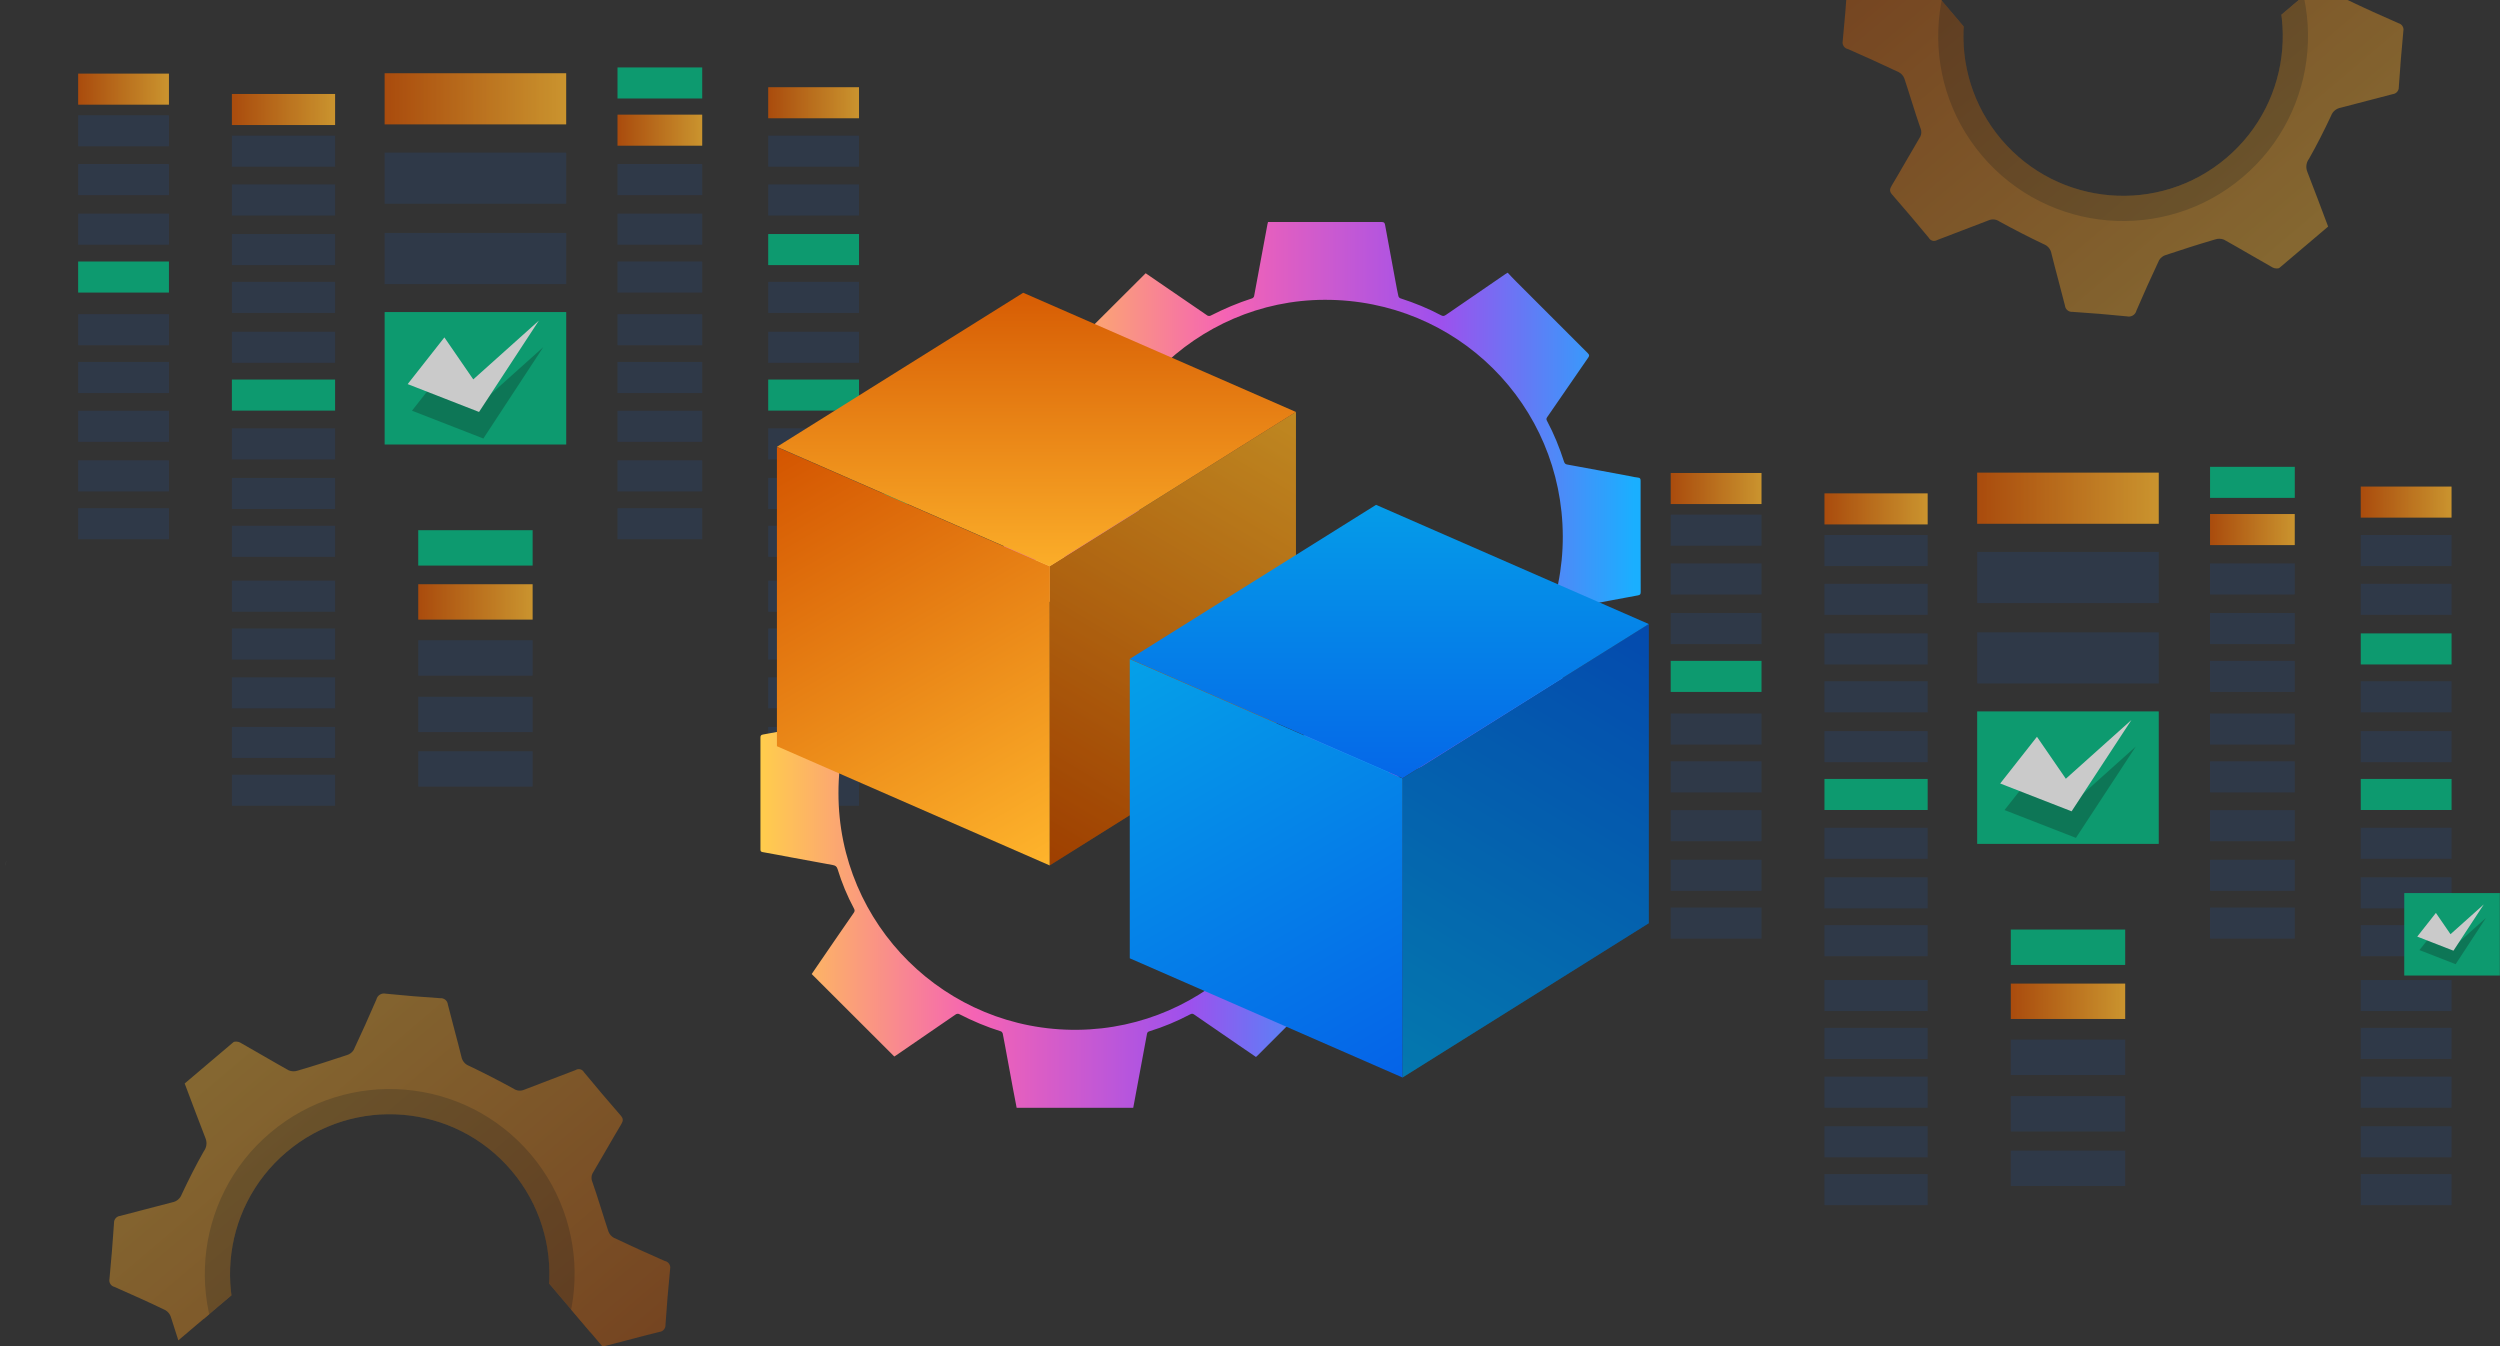 <?xml version="1.0" encoding="UTF-8"?>
<svg id="Layer_1" data-name="Layer 1" xmlns="http://www.w3.org/2000/svg" xmlns:xlink="http://www.w3.org/1999/xlink" viewBox="0 0 780 420">
  <rect x="0" y="0" width="780" height="420" fill="#333333" stroke="none"/>
  <defs>
    <style>
      .cls-1 {
        fill: none;
      }

      .cls-2 {
        fill: url(#linear-gradient);
      }

      .cls-3 {
        clip-path: url(#clippath);
      }

      .cls-4 {
        fill: #00be84;
      }

      .cls-5 {
        fill: #fff;
      }

      .cls-6 {
        fill: #1860d3;
      }

      .cls-7 {
        clip-path: url(#clippath-1);
      }

      .cls-8 {
        clip-path: url(#clippath-3);
      }

      .cls-9 {
        clip-path: url(#clippath-2);
      }

      .cls-10 {
        fill: url(#linear-gradient-8);
      }

      .cls-11 {
        fill: url(#linear-gradient-9);
      }

      .cls-12 {
        fill: url(#linear-gradient-3);
      }

      .cls-13 {
        fill: url(#linear-gradient-4);
      }

      .cls-14 {
        fill: url(#linear-gradient-2);
      }

      .cls-15 {
        fill: url(#linear-gradient-6);
      }

      .cls-16 {
        fill: url(#linear-gradient-7);
      }

      .cls-17 {
        fill: url(#linear-gradient-5);
      }

      .cls-18, .cls-19 {
        opacity: .25;
      }

      .cls-20 {
        opacity: .4;
      }

      .cls-21 {
        opacity: .55;
      }

      .cls-22 {
        opacity: .74;
      }

      .cls-23 {
        fill: url(#linear-gradient-14);
      }

      .cls-24 {
        fill: url(#linear-gradient-18);
      }

      .cls-25 {
        fill: url(#linear-gradient-22);
      }

      .cls-26 {
        fill: url(#linear-gradient-20);
      }

      .cls-27 {
        fill: url(#linear-gradient-21);
      }

      .cls-28 {
        fill: url(#linear-gradient-23);
      }

      .cls-29 {
        fill: url(#linear-gradient-15);
      }

      .cls-30 {
        fill: url(#linear-gradient-19);
      }

      .cls-31 {
        fill: url(#linear-gradient-16);
      }

      .cls-32 {
        fill: url(#linear-gradient-17);
      }

      .cls-33 {
        fill: url(#linear-gradient-13);
      }

      .cls-34 {
        fill: url(#linear-gradient-12);
      }

      .cls-35 {
        fill: url(#linear-gradient-10);
      }

      .cls-36 {
        fill: url(#linear-gradient-11);
      }

      .cls-37 {
        fill: url(#linear-gradient-24);
      }

      .cls-38 {
        fill: url(#linear-gradient-26);
      }

      .cls-39 {
        fill: url(#linear-gradient-25);
      }

      .cls-40 {
        opacity: .18;
      }

      .cls-40, .cls-19 {
        isolation: isolate;
      }
    </style>
    <linearGradient id="linear-gradient" x1="2.01" y1="-1832.65" x2="1.53" y2="-1832.16" gradientTransform="translate(0 -1563.06) scale(1 -1)" gradientUnits="userSpaceOnUse">
      <stop offset="0" stop-color="#05a1e8"/>
      <stop offset="1" stop-color="#0562e8"/>
    </linearGradient>
    <linearGradient id="linear-gradient-2" x1="2.01" y1="-1832.65" x2="1.53" y2="-1832.16" gradientTransform="translate(0 -1563.06) scale(1 -1)" gradientUnits="userSpaceOnUse">
      <stop offset="0" stop-color="#d35400"/>
      <stop offset="1" stop-color="#ffb62d"/>
    </linearGradient>
    <linearGradient id="linear-gradient-3" x1="120" y1="30.83" x2="176.66" y2="30.83" gradientUnits="userSpaceOnUse">
      <stop offset="0" stop-color="#d35400"/>
      <stop offset="1" stop-color="#ffb62d"/>
    </linearGradient>
    <linearGradient id="linear-gradient-4" x1="192.66" y1="40.62" x2="219.09" y2="40.62" xlink:href="#linear-gradient-3"/>
    <linearGradient id="linear-gradient-5" x1="239.68" y1="32.06" x2="268" y2="32.06" xlink:href="#linear-gradient-3"/>
    <linearGradient id="linear-gradient-6" x1="130.49" y1="187.8" x2="166.18" y2="187.8" xlink:href="#linear-gradient-3"/>
    <linearGradient id="linear-gradient-7" x1="24.38" y1="27.81" x2="52.71" y2="27.81" xlink:href="#linear-gradient-3"/>
    <linearGradient id="linear-gradient-8" x1="72.35" y1="34.17" x2="104.55" y2="34.17" xlink:href="#linear-gradient-3"/>
    <linearGradient id="linear-gradient-9" x1="616.88" y1="155.44" x2="673.53" y2="155.44" xlink:href="#linear-gradient-3"/>
    <linearGradient id="linear-gradient-10" x1="689.53" y1="165.22" x2="715.97" y2="165.22" xlink:href="#linear-gradient-3"/>
    <linearGradient id="linear-gradient-11" x1="736.55" y1="156.66" x2="764.88" y2="156.66" xlink:href="#linear-gradient-3"/>
    <linearGradient id="linear-gradient-12" x1="627.37" y1="312.4" x2="663.05" y2="312.4" xlink:href="#linear-gradient-3"/>
    <linearGradient id="linear-gradient-13" x1="521.26" y1="152.42" x2="549.59" y2="152.42" xlink:href="#linear-gradient-3"/>
    <linearGradient id="linear-gradient-14" x1="569.23" y1="158.77" x2="601.42" y2="158.77" xlink:href="#linear-gradient-3"/>
    <linearGradient id="linear-gradient-15" x1="315.73" y1="-1730.41" x2="511.91" y2="-1730.41" gradientTransform="translate(0 -1563.06) scale(1 -1)" gradientUnits="userSpaceOnUse">
      <stop offset="0" stop-color="#ffcd4c"/>
      <stop offset=".34" stop-color="#f563b4"/>
      <stop offset=".68" stop-color="#9e50ed"/>
      <stop offset=".99" stop-color="#1aafff"/>
    </linearGradient>
    <linearGradient id="linear-gradient-16" x1="237.27" y1="-1810.55" x2="433.46" y2="-1810.55" xlink:href="#linear-gradient-15"/>
    <linearGradient id="linear-gradient-17" x1="324.53" y1="-1831.73" x2="408.09" y2="-1691.63" gradientTransform="translate(0 -1563.06) scale(1 -1)" gradientUnits="userSpaceOnUse">
      <stop offset="0" stop-color="#d35400"/>
      <stop offset="1" stop-color="#ffb62d"/>
    </linearGradient>
    <linearGradient id="linear-gradient-18" x1="245.37" y1="-1699.29" x2="325.02" y2="-1837.2" xlink:href="#linear-gradient-17"/>
    <linearGradient id="linear-gradient-19" x1="323.37" y1="-1645.75" x2="323.37" y2="-1748.81" xlink:href="#linear-gradient-17"/>
    <linearGradient id="linear-gradient-20" x1="434.6" y1="-1897.9" x2="518.19" y2="-1757.8" gradientTransform="translate(0 -1563.06) scale(1 -1)" gradientUnits="userSpaceOnUse">
      <stop offset="0" stop-color="#05a1e8"/>
      <stop offset="1" stop-color="#0562e8"/>
    </linearGradient>
    <linearGradient id="linear-gradient-21" x1="355.46" y1="-1765.46" x2="435.11" y2="-1903.37" xlink:href="#linear-gradient-20"/>
    <linearGradient id="linear-gradient-22" x1="433.46" y1="-1711.92" x2="433.46" y2="-1814.98" xlink:href="#linear-gradient-20"/>
    <clipPath id="clippath">
      <rect class="cls-1" x="11.92" y="291.91" width="209.66" height="128.65"/>
    </clipPath>
    <clipPath id="clippath-1">
      <polygon class="cls-1" points="202.25 436.95 131.67 353.71 37.94 433.21 -6.14 381.23 131.12 264.83 245.77 400.04 202.25 436.95"/>
    </clipPath>
    <linearGradient id="linear-gradient-23" x1="-39.41" y1="416.04" x2="110.57" y2="416.04" gradientTransform="translate(461.94 155.52) rotate(-130.3) scale(1 -1)" xlink:href="#linear-gradient-3"/>
    <linearGradient id="linear-gradient-24" x1="-51.27" y1="416.06" x2="122.53" y2="416.06" gradientTransform="translate(461.94 155.52) rotate(-130.3) scale(1 -1)" xlink:href="#linear-gradient-3"/>
    <clipPath id="clippath-2">
      <rect class="cls-1" x="562.42" y="-11.83" width="209.66" height="128.65" transform="translate(1334.51 104.99) rotate(180)"/>
    </clipPath>
    <clipPath id="clippath-3">
      <polygon class="cls-1" points="581.74 -28.21 652.32 55.02 746.06 -24.47 790.14 27.5 652.88 143.9 538.22 8.69 581.74 -28.21"/>
    </clipPath>
    <linearGradient id="linear-gradient-25" x1="-117.8" y1="-147.55" x2="32.18" y2="-147.55" gradientTransform="translate(802.61 -51.51) rotate(49.7) scale(1 -1)" xlink:href="#linear-gradient-3"/>
    <linearGradient id="linear-gradient-26" x1="-129.67" y1="-147.52" x2="44.13" y2="-147.52" gradientTransform="translate(802.61 -51.51) rotate(49.7) scale(1 -1)" xlink:href="#linear-gradient-3"/>
  </defs>
  <g class="cls-21">
    <polygon class="cls-2" points="1.97 268.65 1.98 268.65 1.57 270.03 1.55 270.03 1.97 268.65"/>
    <polygon class="cls-14" points="1.98 268.65 1.57 270.03 1.55 270.03 1.97 268.65 1.98 268.65"/>
  </g>
  <g class="cls-22">
    <g>
      <g>
        <g class="cls-40">
          <rect class="cls-6" x="120.01" y="47.61" width="56.65" height="15.96"/>
          <rect class="cls-6" x="120.01" y="72.68" width="56.65" height="15.96"/>
          <g>
            <rect class="cls-6" x="192.66" y="51.19" width="26.43" height="9.69"/>
            <rect class="cls-6" x="192.66" y="66.66" width="26.43" height="9.69"/>
            <rect class="cls-6" x="192.66" y="81.59" width="26.43" height="9.69"/>
          </g>
          <g>
            <rect class="cls-6" x="192.66" y="98.02" width="26.43" height="9.69"/>
            <rect class="cls-6" x="192.66" y="112.93" width="26.43" height="9.69"/>
            <rect class="cls-6" x="192.66" y="128.16" width="26.43" height="9.69"/>
            <rect class="cls-6" x="192.66" y="143.63" width="26.43" height="9.69"/>
            <rect class="cls-6" x="192.66" y="158.56" width="26.43" height="9.69"/>
          </g>
          <g>
            <rect class="cls-6" x="239.68" y="42.32" width="28.33" height="9.69"/>
            <rect class="cls-6" x="239.68" y="57.55" width="28.33" height="9.69"/>
            <rect class="cls-6" x="239.68" y="87.94" width="28.33" height="9.69"/>
          </g>
          <g>
            <rect class="cls-6" x="239.68" y="103.51" width="28.33" height="9.69"/>
            <rect class="cls-6" x="239.68" y="133.65" width="28.33" height="9.69"/>
            <rect class="cls-6" x="239.68" y="149.12" width="28.33" height="9.69"/>
            <rect class="cls-6" x="239.68" y="164.05" width="28.33" height="9.69"/>
          </g>
          <g>
            <rect class="cls-6" x="239.68" y="181.17" width="28.33" height="9.69"/>
            <rect class="cls-6" x="239.68" y="196.09" width="28.33" height="9.69"/>
            <rect class="cls-6" x="239.68" y="211.32" width="28.33" height="9.69"/>
            <rect class="cls-6" x="239.68" y="226.79" width="28.33" height="9.69"/>
            <rect class="cls-6" x="239.68" y="241.71" width="28.33" height="9.69"/>
          </g>
          <rect class="cls-6" x="130.49" y="199.76" width="35.69" height="11.04"/>
          <rect class="cls-6" x="130.49" y="217.38" width="35.69" height="11.04"/>
          <rect class="cls-6" x="130.49" y="234.39" width="35.69" height="11.04"/>
          <g>
            <rect class="cls-6" x="24.38" y="35.96" width="28.33" height="9.69"/>
            <rect class="cls-6" x="24.38" y="51.19" width="28.33" height="9.69"/>
            <rect class="cls-6" x="24.38" y="66.66" width="28.33" height="9.69"/>
          </g>
          <g>
            <rect class="cls-6" x="24.38" y="98.02" width="28.33" height="9.69"/>
            <rect class="cls-6" x="24.38" y="112.93" width="28.33" height="9.69"/>
            <rect class="cls-6" x="24.38" y="128.16" width="28.33" height="9.69"/>
            <rect class="cls-6" x="24.38" y="143.63" width="28.33" height="9.69"/>
            <rect class="cls-6" x="24.38" y="158.56" width="28.33" height="9.69"/>
          </g>
          <g>
            <rect class="cls-6" x="72.35" y="42.32" width="32.2" height="9.69"/>
            <rect class="cls-6" x="72.35" y="57.55" width="32.2" height="9.69"/>
            <rect class="cls-6" x="72.35" y="73.02" width="32.2" height="9.69"/>
            <rect class="cls-6" x="72.35" y="87.94" width="32.2" height="9.69"/>
          </g>
          <g>
            <rect class="cls-6" x="72.35" y="103.51" width="32.2" height="9.69"/>
            <rect class="cls-6" x="72.35" y="133.65" width="32.2" height="9.69"/>
            <rect class="cls-6" x="72.35" y="149.12" width="32.2" height="9.69"/>
            <rect class="cls-6" x="72.35" y="164.05" width="32.2" height="9.69"/>
          </g>
          <g>
            <rect class="cls-6" x="72.35" y="181.17" width="32.2" height="9.69"/>
            <rect class="cls-6" x="72.35" y="196.09" width="32.2" height="9.69"/>
            <rect class="cls-6" x="72.35" y="211.32" width="32.2" height="9.69"/>
            <rect class="cls-6" x="72.35" y="226.79" width="32.2" height="9.69"/>
            <rect class="cls-6" x="72.35" y="241.71" width="32.2" height="9.69"/>
          </g>
        </g>
        <rect class="cls-4" x="120.01" y="97.36" width="56.65" height="41.33"/>
        <rect class="cls-4" x="192.66" y="21.04" width="26.43" height="9.69"/>
        <rect class="cls-4" x="239.68" y="73.02" width="28.33" height="9.69"/>
        <rect class="cls-4" x="239.68" y="118.42" width="28.33" height="9.69"/>
        <rect class="cls-4" x="130.49" y="165.42" width="35.69" height="11.04"/>
        <rect class="cls-4" x="24.38" y="81.59" width="28.33" height="9.69"/>
        <rect class="cls-4" x="72.35" y="118.42" width="32.2" height="9.69"/>
      </g>
      <g>
        <rect class="cls-12" x="120" y="22.85" width="56.65" height="15.96"/>
        <rect class="cls-13" x="192.66" y="35.77" width="26.43" height="9.69"/>
        <rect class="cls-17" x="239.68" y="27.21" width="28.33" height="9.69"/>
        <rect class="cls-15" x="130.49" y="182.28" width="35.69" height="11.04"/>
        <rect class="cls-16" x="24.38" y="22.97" width="28.33" height="9.69"/>
        <rect class="cls-10" x="72.35" y="29.32" width="32.2" height="9.69"/>
      </g>
    </g>
    <polygon class="cls-18" points="140 113.56 128.54 128.14 150.81 136.82 169.49 108.32 149.01 126.67 140 113.56"/>
    <polygon class="cls-5" points="138.65 105.27 127.19 119.84 149.46 128.53 168.13 100.03 147.66 118.37 138.65 105.27"/>
    <rect class="cls-4" x="253.26" y="154.03" width="29.82" height="25.73"/>
    <polygon class="cls-18" points="263.81 164.43 257.99 171.82 269.28 176.22 278.75 161.78 268.37 171.08 263.81 164.43"/>
    <polygon class="cls-5" points="263.12 160.23 257.31 167.62 268.6 172.02 278.06 157.57 267.69 166.87 263.12 160.23"/>
  </g>
  <g class="cls-22">
    <g>
      <g>
        <g class="cls-40">
          <rect class="cls-6" x="616.88" y="172.21" width="56.65" height="15.96"/>
          <rect class="cls-6" x="616.88" y="197.28" width="56.65" height="15.96"/>
          <g>
            <rect class="cls-6" x="689.54" y="175.79" width="26.43" height="9.69"/>
            <rect class="cls-6" x="689.54" y="191.26" width="26.43" height="9.69"/>
            <rect class="cls-6" x="689.54" y="206.19" width="26.43" height="9.69"/>
          </g>
          <g>
            <rect class="cls-6" x="689.54" y="222.62" width="26.43" height="9.69"/>
            <rect class="cls-6" x="689.54" y="237.54" width="26.43" height="9.69"/>
            <rect class="cls-6" x="689.54" y="252.77" width="26.43" height="9.69"/>
            <rect class="cls-6" x="689.54" y="268.24" width="26.43" height="9.69"/>
            <rect class="cls-6" x="689.54" y="283.16" width="26.43" height="9.69"/>
          </g>
          <g>
            <rect class="cls-6" x="736.56" y="166.92" width="28.33" height="9.69"/>
            <rect class="cls-6" x="736.56" y="182.15" width="28.33" height="9.69"/>
            <rect class="cls-6" x="736.56" y="212.55" width="28.33" height="9.69"/>
          </g>
          <g>
            <rect class="cls-6" x="736.56" y="228.11" width="28.33" height="9.69"/>
            <rect class="cls-6" x="736.56" y="258.26" width="28.33" height="9.69"/>
            <rect class="cls-6" x="736.56" y="273.73" width="28.33" height="9.69"/>
            <rect class="cls-6" x="736.56" y="288.65" width="28.33" height="9.69"/>
          </g>
          <g>
            <rect class="cls-6" x="736.56" y="305.77" width="28.33" height="9.69"/>
            <rect class="cls-6" x="736.56" y="320.69" width="28.33" height="9.69"/>
            <rect class="cls-6" x="736.56" y="335.92" width="28.33" height="9.69"/>
            <rect class="cls-6" x="736.56" y="351.39" width="28.33" height="9.69"/>
            <rect class="cls-6" x="736.56" y="366.32" width="28.33" height="9.69"/>
          </g>
          <rect class="cls-6" x="627.37" y="324.36" width="35.69" height="11.04"/>
          <rect class="cls-6" x="627.37" y="341.99" width="35.69" height="11.04"/>
          <rect class="cls-6" x="627.37" y="358.99" width="35.69" height="11.04"/>
          <g>
            <rect class="cls-6" x="521.26" y="160.57" width="28.33" height="9.69"/>
            <rect class="cls-6" x="521.26" y="175.79" width="28.33" height="9.69"/>
            <rect class="cls-6" x="521.26" y="191.26" width="28.33" height="9.69"/>
          </g>
          <g>
            <rect class="cls-6" x="521.26" y="222.62" width="28.33" height="9.69"/>
            <rect class="cls-6" x="521.26" y="237.54" width="28.33" height="9.69"/>
            <rect class="cls-6" x="521.26" y="252.77" width="28.33" height="9.69"/>
            <rect class="cls-6" x="521.26" y="268.24" width="28.33" height="9.69"/>
            <rect class="cls-6" x="521.26" y="283.16" width="28.33" height="9.69"/>
          </g>
          <g>
            <rect class="cls-6" x="569.23" y="166.92" width="32.2" height="9.69"/>
            <rect class="cls-6" x="569.23" y="182.15" width="32.2" height="9.69"/>
            <rect class="cls-6" x="569.23" y="197.62" width="32.2" height="9.69"/>
            <rect class="cls-6" x="569.23" y="212.55" width="32.2" height="9.69"/>
          </g>
          <g>
            <rect class="cls-6" x="569.23" y="228.11" width="32.2" height="9.69"/>
            <rect class="cls-6" x="569.23" y="258.26" width="32.2" height="9.69"/>
            <rect class="cls-6" x="569.23" y="273.73" width="32.2" height="9.69"/>
            <rect class="cls-6" x="569.23" y="288.65" width="32.2" height="9.69"/>
          </g>
          <g>
            <rect class="cls-6" x="569.23" y="305.77" width="32.2" height="9.69"/>
            <rect class="cls-6" x="569.23" y="320.69" width="32.2" height="9.69"/>
            <rect class="cls-6" x="569.23" y="335.92" width="32.2" height="9.69"/>
            <rect class="cls-6" x="569.23" y="351.39" width="32.2" height="9.69"/>
            <rect class="cls-6" x="569.23" y="366.32" width="32.2" height="9.69"/>
          </g>
        </g>
        <rect class="cls-4" x="616.88" y="221.96" width="56.65" height="41.33"/>
        <rect class="cls-4" x="689.54" y="145.65" width="26.43" height="9.69"/>
        <rect class="cls-4" x="736.56" y="197.62" width="28.33" height="9.69"/>
        <rect class="cls-4" x="736.56" y="243.03" width="28.33" height="9.69"/>
        <rect class="cls-4" x="627.37" y="290.02" width="35.69" height="11.04"/>
        <rect class="cls-4" x="521.26" y="206.19" width="28.33" height="9.69"/>
        <rect class="cls-4" x="569.23" y="243.03" width="32.2" height="9.69"/>
      </g>
      <g>
        <rect class="cls-11" x="616.88" y="147.46" width="56.65" height="15.96"/>
        <rect class="cls-35" x="689.53" y="160.38" width="26.43" height="9.69"/>
        <rect class="cls-36" x="736.55" y="151.81" width="28.33" height="9.69"/>
        <rect class="cls-34" x="627.37" y="306.88" width="35.69" height="11.04"/>
        <rect class="cls-33" x="521.26" y="147.57" width="28.33" height="9.69"/>
        <rect class="cls-23" x="569.23" y="153.93" width="32.2" height="9.69"/>
      </g>
    </g>
    <polygon class="cls-18" points="636.88 238.17 625.41 252.74 647.69 261.42 666.36 232.93 645.89 251.27 636.88 238.17"/>
    <polygon class="cls-5" points="635.53 229.87 624.06 244.45 646.34 253.13 665.01 224.63 644.54 242.97 635.53 229.87"/>
    <rect class="cls-4" x="750.13" y="278.64" width="29.82" height="25.73"/>
    <polygon class="cls-18" points="760.68 289.04 754.87 296.43 766.16 300.83 775.62 286.38 765.25 295.68 760.68 289.04"/>
    <polygon class="cls-5" points="760 284.83 754.18 292.22 765.48 296.62 774.94 282.18 764.56 291.47 760 284.83"/>
  </g>
  <g>
    <path class="cls-29" d="M395.65,265.46c-.4-2.08-.79-4.13-1.19-6.2-.86-4.52-1.68-9.08-2.51-13.6-.21-1.13-.4-2.23-.64-3.36-.06-.24-.31-.55-.52-.64-4.52-1.41-8.86-3.24-13.08-5.41-.28-.15-.79-.09-1.04,.09-6.2,4.25-12.41,8.5-18.61,12.78-.21,.15-.43,.28-.58,.37-8.59-8.56-17.15-17.12-25.77-25.73,.92-1.34,1.93-2.81,2.9-4.25,3.39-4.92,6.75-9.87,10.18-14.79,.34-.46,.43-.83,.12-1.38-2.11-3.94-3.82-8.07-5.13-12.35-.28-.89-.76-1.1-1.53-1.25-4.25-.76-8.53-1.56-12.78-2.35-3.03-.55-6.05-1.16-9.08-1.68-.58-.09-.67-.37-.67-.86v-34.9c0-.64,.21-.79,.79-.92,7.34-1.34,14.67-2.72,22.01-4.06,.58-.12,.92-.31,1.13-.92,1.41-4.37,3.09-8.62,5.29-12.65,.31-.58,.12-.95-.18-1.38-4.25-6.17-8.5-12.35-12.74-18.52-.12-.18-.24-.4-.34-.55,8.59-8.56,17.15-17.12,25.77-25.7,2.11,1.47,4.34,2.96,6.54,4.49,4.22,2.9,8.44,5.81,12.68,8.68,.24,.18,.76,.21,1.04,.06,4.19-2.14,8.5-3.97,12.99-5.41,.24-.09,.55-.43,.58-.67,1.41-7.46,2.78-14.95,4.16-22.4,.03-.21,.12-.43,.18-.73h35.51c.73,0,.89,.28,1.01,.89,1.07,5.96,2.2,11.92,3.3,17.88,.28,1.47,.52,2.9,.86,4.34,.06,.28,.37,.64,.64,.7,4.4,1.41,8.65,3.15,12.74,5.32,.58,.31,.95,.18,1.44-.15,6.17-4.25,12.35-8.5,18.52-12.71,.18-.12,.4-.24,.76-.46,.83,.86,1.62,1.77,2.51,2.63,7.49,7.52,14.98,15.01,22.49,22.49,.46,.46,.55,.76,.15,1.34-4.28,6.17-8.53,12.38-12.81,18.58-.31,.43-.34,.73-.06,1.22,2.17,4.06,3.88,8.31,5.29,12.68,.18,.55,.43,.83,1.04,.92,6.6,1.19,13.2,2.45,19.81,3.67,.76,.15,1.5,.34,2.26,.4,.67,.06,.79,.4,.79,1.01v17.45c0,5.75,0,11.46,.03,17.21,0,.64-.12,.95-.83,1.07-5.38,.98-10.76,1.99-16.11,3-1.96,.37-3.91,.73-5.87,1.07-.64,.09-.95,.4-1.13,1.01-1.38,4.31-3.06,8.47-5.17,12.44-.31,.61-.24,.98,.12,1.53,4.25,6.14,8.44,12.32,12.68,18.43,.37,.52,.37,.83-.09,1.28-8.22,8.22-16.44,16.44-24.66,24.66-.15,.15-.31,.28-.52,.46-1.71-1.19-3.45-2.35-5.2-3.55-4.71-3.24-9.38-6.45-14.09-9.69-.43-.31-.76-.31-1.22-.06-4.1,2.17-8.34,3.94-12.74,5.29-.46,.15-.67,.34-.76,.86-1.04,5.72-2.11,11.43-3.18,17.12-.37,1.96-.73,3.91-1.1,5.9h-36.4Zm-55.59-98.2c-.06,41.14,33.47,74.39,74.64,73.93,40.28-.43,73.02-33.5,72.89-73.87-.12-41.08-33.07-73.87-74.27-73.78-40.22,.06-73.32,33.38-73.26,73.72Z"/>
    <path class="cls-31" d="M317.19,345.6c-.4-2.08-.79-4.13-1.19-6.2-.86-4.52-1.68-9.08-2.51-13.6-.21-1.13-.4-2.23-.64-3.36-.06-.24-.31-.55-.52-.64-4.52-1.41-8.86-3.24-13.08-5.41-.28-.15-.79-.09-1.04,.09-6.2,4.25-12.41,8.5-18.61,12.78-.21,.15-.43,.28-.58,.37-8.59-8.56-17.15-17.12-25.77-25.73,.92-1.34,1.93-2.81,2.9-4.25,3.39-4.92,6.75-9.87,10.18-14.79,.34-.46,.43-.83,.12-1.38-2.11-3.94-3.82-8.07-5.13-12.35-.28-.89-.76-1.1-1.53-1.25-4.25-.76-8.53-1.56-12.78-2.35-3.03-.55-6.05-1.16-9.08-1.68-.58-.09-.67-.37-.67-.86v-34.9c0-.64,.21-.79,.79-.92,7.34-1.34,14.67-2.72,22.01-4.06,.58-.12,.92-.31,1.13-.92,1.41-4.37,3.09-8.62,5.29-12.65,.31-.58,.12-.95-.18-1.38-4.25-6.17-8.5-12.35-12.74-18.52-.12-.18-.24-.4-.34-.55,8.59-8.56,17.15-17.12,25.77-25.7,2.11,1.47,4.34,2.96,6.54,4.49,4.22,2.9,8.44,5.81,12.68,8.68,.24,.18,.76,.21,1.04,.06,4.19-2.14,8.5-3.97,12.99-5.41,.24-.09,.55-.43,.58-.67,1.41-7.46,2.78-14.95,4.16-22.4,.03-.21,.12-.43,.18-.73h35.51c.73,0,.89,.28,1.01,.89,1.07,5.96,2.2,11.92,3.3,17.88,.28,1.47,.52,2.9,.86,4.34,.06,.28,.37,.64,.64,.7,4.4,1.41,8.65,3.15,12.74,5.32,.58,.31,.95,.18,1.44-.15,6.17-4.25,12.35-8.5,18.52-12.71,.18-.12,.4-.24,.76-.46,.83,.86,1.62,1.77,2.51,2.63,7.49,7.52,14.98,15.01,22.49,22.49,.46,.46,.55,.76,.15,1.34-4.28,6.17-8.53,12.38-12.81,18.58-.31,.43-.34,.73-.06,1.22,2.17,4.06,3.88,8.31,5.29,12.68,.18,.55,.43,.83,1.04,.92,6.6,1.19,13.2,2.45,19.81,3.67,.76,.15,1.5,.34,2.26,.4,.67,.06,.79,.4,.79,1.01v17.45c0,5.75,0,11.46,.03,17.21,0,.64-.12,.95-.83,1.07-5.38,.98-10.76,1.99-16.11,3-1.96,.37-3.91,.73-5.87,1.07-.64,.09-.95,.4-1.13,1.01-1.38,4.31-3.06,8.47-5.17,12.44-.31,.61-.24,.98,.12,1.53,4.25,6.14,8.44,12.32,12.68,18.43,.37,.52,.37,.83-.09,1.28-8.22,8.22-16.44,16.44-24.66,24.66-.15,.15-.31,.28-.52,.46-1.71-1.19-3.45-2.35-5.2-3.55-4.71-3.24-9.38-6.45-14.09-9.69-.43-.31-.76-.31-1.22-.06-4.1,2.17-8.34,3.94-12.74,5.29-.46,.15-.67,.34-.76,.86-1.04,5.72-2.11,11.43-3.18,17.12-.37,1.96-.73,3.91-1.1,5.9h-36.4Zm-55.59-98.23c-.06,41.14,33.47,74.39,74.64,73.93,40.28-.43,73.02-33.5,72.89-73.87-.12-41.08-33.07-73.87-74.27-73.78-40.22,.06-73.32,33.38-73.26,73.72Z"/>
    <g>
      <polygon class="cls-32" points="404.33 221.87 327.49 270.01 327.49 176.7 404.33 128.53 404.33 221.87"/>
      <polygon class="cls-19" points="404.33 221.87 327.49 270.01 327.49 176.7 404.33 128.53 404.33 221.87"/>
      <polygon class="cls-24" points="242.4 232.82 327.49 270.01 327.49 176.7 242.4 139.48 242.4 232.82"/>
      <polygon class="cls-30" points="242.4 139.41 327.49 176.64 404.33 128.53 319.24 91.34 242.4 139.41"/>
    </g>
    <g>
      <polygon class="cls-26" points="514.42 288.04 437.58 336.18 437.58 242.87 514.42 194.7 514.42 288.04"/>
      <polygon class="cls-19" points="514.42 288.04 437.58 336.18 437.58 242.87 514.42 194.7 514.42 288.04"/>
      <polygon class="cls-27" points="352.49 298.99 437.58 336.18 437.58 242.87 352.49 205.65 352.49 298.99"/>
      <polygon class="cls-25" points="352.49 205.58 437.58 242.81 514.42 194.7 429.33 157.51 352.49 205.58"/>
    </g>
  </g>
  <g class="cls-20">
    <g class="cls-3">
      <g class="cls-7">
        <g>
          <path class="cls-28" d="M164.34,459.56c-.89,.78-1.51,.75-2.5,.15-4.29-2.59-8.48-5.12-12.9-7.46-.79-.33-1.68-.35-2.49-.06-4.46,1.32-8.89,2.81-13.33,4.15-.87,.18-1.58,.78-1.9,1.61-1.99,4.54-4.1,9.06-6.09,13.61-.01,.05-.03,.11-.05,.16-.32,.97-1.37,1.5-2.34,1.18-4.97-.5-9.93-.9-14.89-1.22-.02,0-.04,0-.06,0-1.02,.06-1.9-.73-1.96-1.75-1.2-4.75-2.51-9.48-3.73-14.25-.2-.98-.89-1.79-1.83-2.15-4.1-1.93-8.14-4-12.13-6.17-.8-.58-1.83-.72-2.75-.37-4.68,1.85-9.31,3.49-13.92,5.32-.77,.42-1.74,.18-2.22-.55-3.29-3.88-6.59-7.77-9.88-11.66-.66-.62-.71-1.64-.12-2.33,2.59-4.32,4.98-8.6,7.51-12.87,.5-.78,.59-1.76,.22-2.62-1.64-4.4-2.88-8.93-4.36-13.35-.26-.74-.78-1.35-1.47-1.73-4.57-2.11-9.1-4.16-13.85-6.22-.94-.25-1.53-1.19-1.34-2.15,.5-5,.96-9.95,1.24-15.05-.04-.97,.67-1.81,1.63-1.92,4.71-1.19,9.37-2.5,14.08-3.66,1.16-.22,2.13-1.04,2.54-2.15,1.81-3.95,3.81-7.83,5.95-11.62,.7-1.03,.82-2.36,.3-3.49-1.87-4.82-3.76-9.72-5.59-14.74,4.42-3.75,8.77-7.43,13.11-11.12,.35-.3,1.35-.19,1.82,.08,4.38,2.47,8.63,5.1,13.1,7.49,.8,.32,1.68,.35,2.5,.07,4.47-1.33,8.89-2.75,13.31-4.23,.75-.22,1.39-.71,1.81-1.37,2.13-4.5,4.24-9.01,6.34-13.54,.27-1.13,1.41-1.83,2.54-1.57,4.89,.51,9.79,.9,14.68,1.21,.02,0,.05,0,.07,0,1.02-.07,1.91,.71,1.98,1.73,1.17,4.71,2.5,9.37,3.66,14.08,.22,1.1,.99,2.01,2.04,2.41,4.04,1.93,8.03,3.98,11.96,6.12,.8,.58,1.83,.72,2.75,.37,4.68-1.85,9.31-3.49,13.92-5.32,.77-.42,1.74-.18,2.22,.55,3.29,3.88,6.59,7.77,9.88,11.66,.72,.82,.68,1.4,.12,2.33-2.61,4.3-4.98,8.6-7.51,12.87-.5,.78-.59,1.76-.22,2.62,1.57,4.46,2.88,8.93,4.36,13.35,.25,.74,.78,1.36,1.47,1.73,4.55,2.15,9.14,4.2,13.74,6.24,.93,.26,1.51,1.19,1.33,2.14-.48,5.02-.9,10.04-1.25,15.06,.03,.97-.68,1.8-1.65,1.91-4.75,1.2-9.48,2.51-14.23,3.72-1.04,.2-1.91,.94-2.28,1.93-1.93,4.06-3.96,8.05-6.1,11.99-.61,.86-.75,1.98-.36,2.96,2,5,3.85,10.05,5.75,15.16-4.26,3.61-8.51,7.17-12.66,10.74Zm-10.73-23.94c.06-.05,.11-.1,.17-.14,21-17.78,23.61-49.22,5.83-70.21-17.78-21-49.22-23.61-70.21-5.83-21,17.78-23.61,49.22-5.83,70.21,17.7,20.98,49.05,23.65,70.04,5.97Z"/>
          <g class="cls-18">
            <path d="M164.34,459.56c-.89,.78-1.51,.75-2.5,.15-4.29-2.59-8.48-5.12-12.9-7.46-.79-.33-1.68-.35-2.49-.06-4.46,1.32-8.89,2.81-13.33,4.15-.87,.18-1.58,.78-1.9,1.61-1.99,4.54-4.1,9.06-6.09,13.61-.01,.05-.03,.11-.05,.16-.32,.97-1.37,1.5-2.34,1.18-4.97-.5-9.93-.9-14.89-1.22-.02,0-.04,0-.06,0-1.02,.06-1.9-.73-1.96-1.75-1.2-4.75-2.51-9.48-3.73-14.25-.2-.98-.89-1.79-1.83-2.15-4.1-1.93-8.14-4-12.13-6.17-.8-.58-1.83-.72-2.75-.37-4.68,1.85-9.31,3.49-13.92,5.32-.77,.42-1.74,.18-2.22-.55-3.29-3.88-6.59-7.77-9.88-11.66-.66-.62-.71-1.64-.12-2.33,2.59-4.32,4.98-8.6,7.51-12.87,.5-.78,.59-1.76,.22-2.62-1.64-4.4-2.88-8.93-4.36-13.35-.26-.74-.78-1.35-1.47-1.73-4.57-2.11-9.1-4.16-13.85-6.22-.94-.25-1.53-1.19-1.34-2.15,.5-5,.96-9.95,1.24-15.05-.04-.97,.67-1.81,1.63-1.92,4.71-1.19,9.37-2.5,14.08-3.66,1.16-.22,2.13-1.04,2.54-2.15,1.81-3.95,3.81-7.83,5.95-11.62,.7-1.03,.82-2.36,.3-3.49-1.87-4.82-3.76-9.72-5.59-14.74,4.42-3.75,8.77-7.43,13.11-11.12,.35-.3,1.35-.19,1.82,.08,4.38,2.47,8.63,5.1,13.1,7.49,.8,.32,1.68,.35,2.5,.07,4.47-1.33,8.89-2.75,13.31-4.23,.75-.22,1.39-.71,1.81-1.37,2.13-4.5,4.24-9.01,6.34-13.54,.27-1.13,1.41-1.83,2.54-1.57,4.89,.51,9.79,.9,14.68,1.21,.02,0,.05,0,.07,0,1.02-.07,1.91,.71,1.98,1.73,1.17,4.71,2.5,9.37,3.66,14.08,.22,1.1,.99,2.01,2.04,2.41,4.04,1.93,8.03,3.98,11.96,6.12,.8,.58,1.83,.72,2.75,.37,4.68-1.85,9.31-3.49,13.92-5.32,.77-.42,1.74-.18,2.22,.55,3.29,3.88,6.59,7.77,9.88,11.66,.72,.82,.68,1.4,.12,2.33-2.61,4.3-4.98,8.6-7.51,12.87-.5,.78-.59,1.76-.22,2.62,1.57,4.46,2.88,8.93,4.36,13.35,.25,.74,.78,1.36,1.47,1.73,4.55,2.15,9.14,4.2,13.74,6.24,.93,.26,1.51,1.19,1.33,2.14-.48,5.02-.9,10.04-1.25,15.06,.03,.97-.68,1.8-1.65,1.91-4.75,1.2-9.48,2.51-14.23,3.72-1.04,.2-1.91,.94-2.28,1.93-1.93,4.06-3.96,8.05-6.1,11.99-.61,.86-.75,1.98-.36,2.96,2,5,3.85,10.05,5.75,15.16-4.26,3.61-8.51,7.17-12.66,10.74Zm-10.73-23.94c.06-.05,.11-.1,.17-.14,21-17.78,23.61-49.22,5.83-70.21-17.78-21-49.22-23.61-70.21-5.83-21,17.78-23.61,49.22-5.83,70.21,17.7,20.98,49.05,23.65,70.04,5.97Z"/>
          </g>
          <path class="cls-37" d="M171.01,469.41c-.98,.97-1.76,.86-2.9,.17-4.92-2.97-9.9-5.85-14.94-8.63-.89-.35-1.87-.38-2.77-.08-5.15,1.54-10.25,3.27-15.41,4.79-1.01,.2-1.85,.91-2.21,1.87-2.33,5.24-4.77,10.45-7.06,15.73-.3,1.16-1.46,1.89-2.64,1.63-5.74-.57-11.52-1.04-17.33-1.4,0,0-.01,0-.02,0-1.2,.09-2.24-.81-2.32-2.01-1.35-5.55-2.87-11.03-4.28-16.53-.23-1.14-1.03-2.08-2.11-2.49-4.74-2.23-9.45-4.62-14.03-7.16-.95-.67-2.18-.81-3.26-.37-5.35,2.1-10.75,4.06-16.12,6.17-.04,.03-.08,.05-.12,.07-.91,.47-2.03,.12-2.51-.79-3.76-4.55-7.58-9.06-11.46-13.51-.85-.98-.81-1.65-.17-2.73,2.95-4.93,5.76-9.97,8.7-14.9,.59-.93,.66-2.09,.2-3.09-1.78-5.09-3.29-10.28-4.99-15.39-.31-.84-.91-1.55-1.69-2-5.23-2.53-10.56-4.9-15.88-7.25-1.1-.27-1.78-1.37-1.54-2.47,.56-5.79,1.03-11.61,1.42-17.44-.06-1.13,.78-2.12,1.91-2.23,5.44-1.37,10.84-2.89,16.29-4.25,1.35-.25,2.46-1.2,2.93-2.49,2.12-4.53,4.41-9.07,6.89-13.44,.86-1.13,1.07-2.63,.56-3.96-2.23-5.68-4.34-11.41-6.53-17.18,5.11-4.34,10.14-8.6,15.18-12.87,.42-.33,1.56-.23,2.13,.1,5.07,2.85,10.07,5.85,15.17,8.68,.88,.36,1.87,.39,2.77,.08,5.13-1.5,10.26-3.15,15.36-4.85,.87-.25,1.62-.82,2.11-1.59,2.45-5.21,4.81-10.46,7.09-15.75,.31-1.31,1.61-2.12,2.92-1.82,5.66,.58,11.35,1.04,17.02,1.41,1.2-.1,2.26,.79,2.37,1.99,1.36,5.45,2.89,10.84,4.23,16.3,.25,1.3,1.16,2.37,2.4,2.83,4.68,2.22,9.28,4.6,13.82,7.08,.95,.68,2.19,.83,3.27,.39,5.35-2.1,10.75-4.06,16.12-6.17,.03-.02,.06-.04,.1-.06,.9-.49,2.03-.17,2.52,.73,3.76,4.55,7.58,9.06,11.46,13.51,.85,.98,.81,1.65,.17,2.73-2.96,4.92-5.76,9.97-8.7,14.9-.64,.92-.75,2.1-.3,3.12,1.78,5.09,3.28,10.27,4.99,15.39,.3,.86,.91,1.57,1.71,2.01,5.24,2.5,10.55,4.89,15.87,7.23,.02,0,.04,0,.06,.01,1.13,.24,1.86,1.35,1.62,2.49-.58,5.8-1.05,11.63-1.45,17.44,.07,1.13-.78,2.11-1.91,2.2-5.54,1.36-11.01,2.89-16.53,4.28-1.21,.23-2.21,1.08-2.63,2.23-2.22,4.67-4.58,9.29-7.08,13.84-.71,1.01-.84,2.31-.36,3.45,2.28,5.81,4.43,11.65,6.66,17.56-4.96,4.2-9.85,8.31-14.77,12.47Zm-93.44-34.65c20.49,24.31,56.81,27.4,81.11,6.91,.06-.05,.12-.1,.18-.16,24.32-20.58,27.35-56.99,6.77-81.31-20.58-24.32-56.99-27.35-81.31-6.77-24.32,20.58-27.35,56.99-6.77,81.31,0,0,0,0,.01,.01Z"/>
        </g>
      </g>
    </g>
  </g>
  <g class="cls-20">
    <g class="cls-9">
      <g class="cls-8">
        <g>
          <path class="cls-39" d="M619.66-50.82c.89-.78,1.51-.75,2.5-.15,4.29,2.59,8.48,5.12,12.9,7.46,.79,.33,1.68,.35,2.49,.06,4.46-1.32,8.89-2.81,13.33-4.15,.87-.18,1.58-.78,1.9-1.61,1.99-4.54,4.1-9.06,6.09-13.61,.01-.05,.03-.11,.05-.16,.32-.97,1.37-1.5,2.34-1.18,4.97,.5,9.93,.9,14.89,1.22,.02,0,.04,0,.06,0,1.02-.06,1.9,.73,1.96,1.75,1.2,4.75,2.51,9.48,3.73,14.25,.2,.98,.89,1.79,1.83,2.15,4.1,1.93,8.14,4,12.13,6.17,.8,.58,1.83,.72,2.75,.37,4.68-1.85,9.31-3.49,13.92-5.32,.77-.42,1.74-.18,2.22,.55l9.88,11.66c.66,.62,.71,1.64,.12,2.33-2.59,4.32-4.98,8.6-7.51,12.87-.5,.78-.59,1.76-.22,2.62,1.64,4.4,2.88,8.93,4.36,13.35,.26,.74,.78,1.35,1.47,1.73,4.57,2.11,9.1,4.16,13.85,6.22,.94,.25,1.53,1.19,1.34,2.15-.5,5-.96,9.95-1.24,15.05,.04,.97-.67,1.81-1.63,1.92-4.71,1.19-9.37,2.5-14.08,3.66-1.16,.22-2.13,1.04-2.54,2.15-1.81,3.95-3.81,7.83-5.95,11.62-.7,1.03-.82,2.36-.3,3.49,1.87,4.82,3.76,9.72,5.59,14.74-4.42,3.75-8.77,7.43-13.11,11.12-.35,.3-1.35,.19-1.82-.08-4.38-2.47-8.63-5.1-13.1-7.49-.8-.32-1.68-.35-2.5-.07-4.47,1.33-8.89,2.75-13.31,4.23-.75,.22-1.39,.71-1.81,1.37-2.13,4.5-4.24,9.01-6.34,13.54-.27,1.13-1.41,1.83-2.54,1.57-4.89-.51-9.79-.9-14.68-1.21-.02,0-.05,0-.07,0-1.02,.07-1.91-.71-1.98-1.73-1.17-4.71-2.5-9.37-3.66-14.08-.22-1.1-.99-2.01-2.04-2.41-4.04-1.93-8.03-3.98-11.96-6.12-.8-.58-1.83-.72-2.75-.37-4.68,1.85-9.31,3.49-13.92,5.32-.77,.42-1.74,.18-2.22-.55-3.29-3.88-6.59-7.77-9.88-11.66-.72-.82-.68-1.4-.12-2.33,2.61-4.3,4.98-8.6,7.51-12.87,.5-.78,.59-1.76,.22-2.62-1.57-4.46-2.88-8.93-4.36-13.35-.25-.74-.78-1.36-1.47-1.73-4.55-2.15-9.14-4.2-13.74-6.24-.93-.26-1.51-1.19-1.33-2.14,.48-5.02,.9-10.04,1.25-15.06-.03-.97,.68-1.8,1.65-1.91,4.75-1.2,9.48-2.51,14.23-3.72,1.04-.2,1.91-.94,2.28-1.93,1.93-4.06,3.96-8.05,6.1-11.99,.61-.86,.75-1.98,.36-2.96-2-5-3.85-10.05-5.75-15.16,4.26-3.61,8.51-7.17,12.66-10.74Zm10.73,23.94c-.06,.05-.11,.1-.17,.14-21,17.78-23.61,49.22-5.83,70.21,17.78,21,49.22,23.61,70.21,5.83,21-17.78,23.61-49.22,5.83-70.21-17.7-20.98-49.05-23.65-70.04-5.97Z"/>
          <g class="cls-18">
            <path d="M619.66-50.82c.89-.78,1.51-.75,2.5-.15,4.29,2.59,8.48,5.12,12.9,7.46,.79,.33,1.68,.35,2.49,.06,4.46-1.32,8.89-2.81,13.33-4.15,.87-.18,1.58-.78,1.9-1.61,1.99-4.54,4.1-9.06,6.09-13.61,.01-.05,.03-.11,.05-.16,.32-.97,1.37-1.5,2.34-1.18,4.97,.5,9.93,.9,14.89,1.22,.02,0,.04,0,.06,0,1.02-.06,1.9,.73,1.96,1.75,1.2,4.75,2.51,9.48,3.73,14.25,.2,.98,.89,1.79,1.83,2.15,4.1,1.93,8.14,4,12.13,6.17,.8,.58,1.83,.72,2.75,.37,4.68-1.85,9.31-3.49,13.92-5.32,.77-.42,1.74-.18,2.22,.55l9.88,11.66c.66,.62,.71,1.64,.12,2.33-2.59,4.32-4.98,8.6-7.51,12.87-.5,.78-.59,1.76-.22,2.62,1.64,4.4,2.88,8.93,4.36,13.35,.26,.74,.78,1.35,1.47,1.73,4.57,2.11,9.1,4.16,13.85,6.22,.94,.25,1.53,1.19,1.34,2.15-.5,5-.96,9.95-1.24,15.05,.04,.97-.67,1.81-1.63,1.92-4.71,1.19-9.37,2.5-14.08,3.66-1.16,.22-2.13,1.04-2.54,2.15-1.81,3.95-3.81,7.83-5.95,11.62-.7,1.03-.82,2.36-.3,3.49,1.87,4.82,3.76,9.72,5.59,14.74-4.42,3.75-8.77,7.43-13.11,11.12-.35,.3-1.35,.19-1.82-.08-4.38-2.47-8.63-5.1-13.1-7.49-.8-.32-1.68-.35-2.5-.07-4.47,1.33-8.89,2.75-13.31,4.23-.75,.22-1.39,.71-1.81,1.37-2.13,4.5-4.24,9.01-6.34,13.54-.27,1.13-1.41,1.83-2.54,1.57-4.89-.51-9.79-.9-14.68-1.21-.02,0-.05,0-.07,0-1.02,.07-1.91-.71-1.98-1.73-1.17-4.71-2.5-9.37-3.66-14.08-.22-1.1-.99-2.01-2.04-2.41-4.04-1.93-8.03-3.98-11.96-6.12-.8-.58-1.83-.72-2.75-.37-4.68,1.85-9.31,3.49-13.92,5.32-.77,.42-1.74,.18-2.22-.55-3.29-3.88-6.59-7.77-9.88-11.66-.72-.82-.68-1.4-.12-2.33,2.61-4.3,4.98-8.6,7.51-12.87,.5-.78,.59-1.76,.22-2.62-1.57-4.46-2.88-8.93-4.36-13.35-.25-.74-.78-1.36-1.47-1.73-4.55-2.15-9.14-4.2-13.74-6.24-.93-.26-1.51-1.19-1.33-2.14,.48-5.02,.9-10.04,1.25-15.06-.03-.97,.68-1.8,1.65-1.91,4.75-1.2,9.48-2.51,14.23-3.72,1.04-.2,1.91-.94,2.28-1.93,1.93-4.06,3.96-8.05,6.1-11.99,.61-.86,.75-1.98,.36-2.96-2-5-3.85-10.05-5.75-15.16,4.26-3.61,8.51-7.17,12.66-10.74Zm10.73,23.94c-.06,.05-.11,.1-.17,.14-21,17.78-23.61,49.22-5.83,70.21,17.78,21,49.22,23.61,70.21,5.83,21-17.78,23.61-49.22,5.83-70.21-17.7-20.98-49.05-23.65-70.04-5.97Z"/>
          </g>
          <path class="cls-38" d="M612.99-60.67c.98-.97,1.76-.86,2.9-.17,4.92,2.97,9.9,5.85,14.94,8.63,.89,.35,1.87,.38,2.77,.08,5.15-1.54,10.25-3.27,15.41-4.79,1.01-.2,1.85-.91,2.21-1.87,2.33-5.24,4.77-10.45,7.06-15.73,.3-1.16,1.46-1.89,2.64-1.63,5.74,.57,11.52,1.04,17.33,1.4,0,0,.01,0,.02,0,1.2-.09,2.24,.81,2.32,2.01,1.35,5.55,2.87,11.03,4.28,16.53,.23,1.14,1.03,2.08,2.11,2.49,4.74,2.23,9.45,4.62,14.03,7.16,.95,.67,2.18,.81,3.26,.37,5.35-2.1,10.75-4.06,16.12-6.17,.04-.03,.08-.05,.12-.07,.91-.47,2.03-.12,2.51,.79,3.76,4.55,7.58,9.06,11.46,13.51,.85,.98,.81,1.65,.17,2.73-2.95,4.93-5.76,9.97-8.7,14.9-.59,.93-.66,2.09-.2,3.09,1.78,5.09,3.29,10.28,4.99,15.39,.31,.84,.91,1.55,1.69,2,5.23,2.53,10.56,4.9,15.88,7.25,1.1,.27,1.78,1.37,1.54,2.47-.56,5.79-1.03,11.61-1.42,17.44,.06,1.13-.78,2.12-1.91,2.23-5.44,1.37-10.84,2.89-16.29,4.25-1.35,.25-2.46,1.2-2.93,2.49-2.12,4.53-4.41,9.07-6.89,13.44-.86,1.13-1.07,2.63-.56,3.96,2.23,5.68,4.34,11.41,6.53,17.18-5.11,4.34-10.14,8.6-15.18,12.87-.42,.33-1.56,.23-2.13-.1-5.07-2.85-10.07-5.85-15.17-8.68-.88-.36-1.87-.39-2.77-.08-5.13,1.5-10.26,3.15-15.36,4.85-.87,.25-1.62,.82-2.11,1.59-2.45,5.21-4.81,10.46-7.09,15.75-.31,1.31-1.61,2.12-2.92,1.82-5.66-.58-11.35-1.04-17.02-1.41-1.2,.1-2.26-.79-2.37-1.99-1.36-5.45-2.89-10.84-4.23-16.3-.25-1.3-1.16-2.37-2.4-2.83-4.68-2.22-9.28-4.6-13.82-7.08-.95-.68-2.19-.83-3.27-.39-5.35,2.1-10.75,4.06-16.12,6.17-.03,.02-.06,.04-.1,.06-.9,.49-2.03,.17-2.52-.73-3.76-4.55-7.58-9.06-11.46-13.51-.85-.98-.81-1.65-.17-2.73,2.96-4.92,5.76-9.97,8.7-14.9,.64-.92,.75-2.1,.3-3.12-1.78-5.09-3.28-10.27-4.99-15.39-.3-.86-.91-1.57-1.71-2.01-5.24-2.5-10.55-4.89-15.87-7.23-.02,0-.04,0-.06-.01-1.13-.24-1.86-1.35-1.62-2.49,.58-5.8,1.05-11.63,1.45-17.44-.07-1.13,.78-2.11,1.91-2.2,5.54-1.36,11.01-2.89,16.53-4.28,1.21-.23,2.21-1.08,2.63-2.23,2.22-4.67,4.58-9.29,7.08-13.84,.71-1.01,.84-2.31,.36-3.45-2.28-5.81-4.43-11.65-6.66-17.56,4.96-4.2,9.85-8.31,14.77-12.47Zm93.44,34.65c-20.49-24.31-56.81-27.4-81.11-6.91-.06,.05-.12,.1-.18,.16-24.32,20.58-27.35,56.99-6.77,81.31,20.58,24.32,56.99,27.35,81.31,6.77,24.32-20.58,27.35-56.99,6.77-81.31,0,0,0,0-.01-.01Z"/>
        </g>
      </g>
    </g>
  </g>
</svg>
